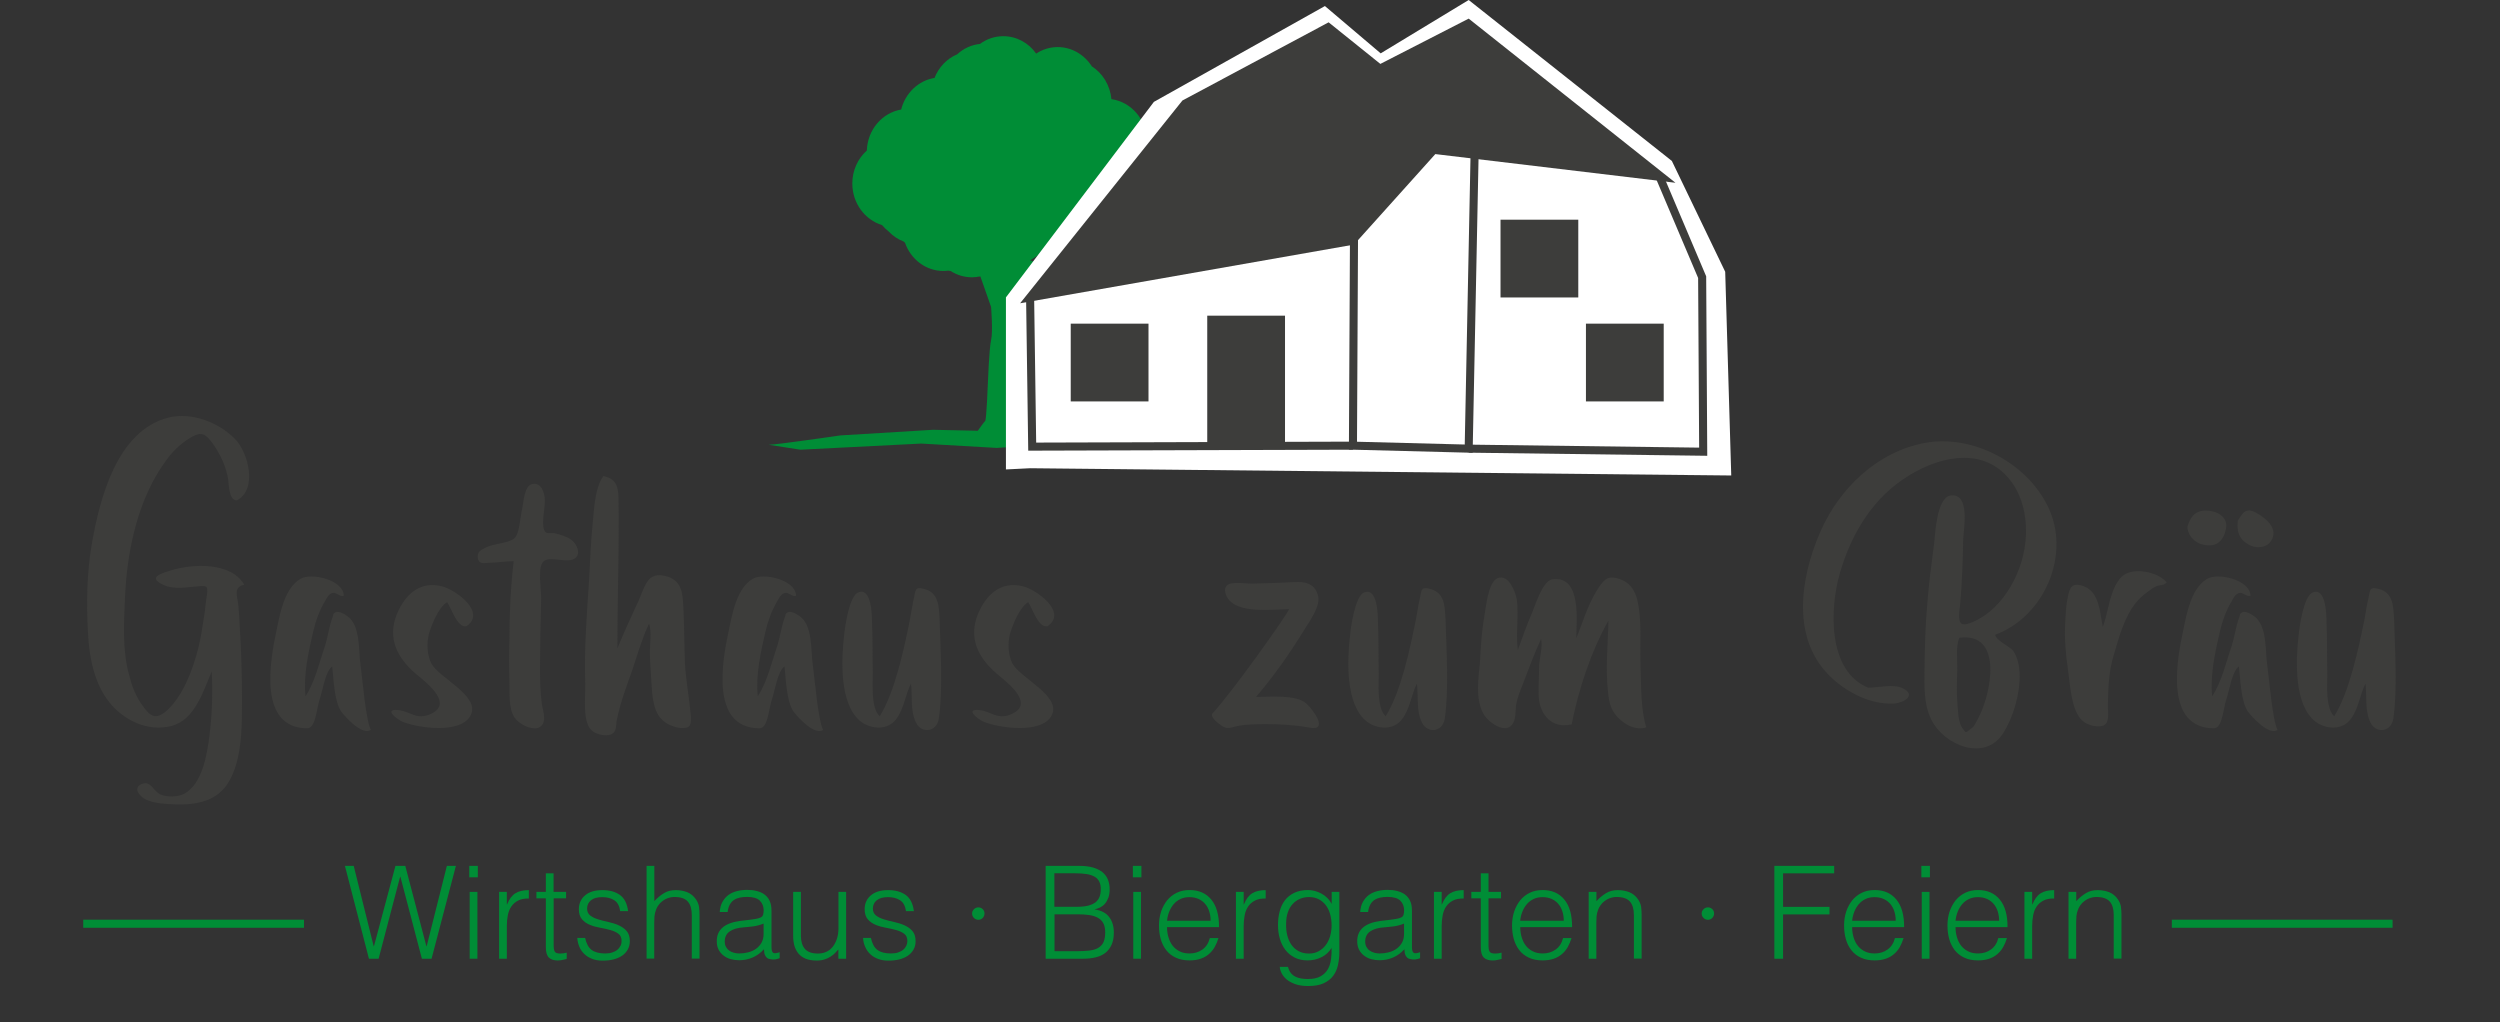 <?xml version="1.0" encoding="UTF-8"?> <svg xmlns="http://www.w3.org/2000/svg" xmlns:xlink="http://www.w3.org/1999/xlink" version="1.1" id="Ebene_1" x="0px" y="0px" viewBox="0 0 310.21 126.83" style="enable-background:new 0 0 310.21 126.83;" xml:space="preserve"><rect x="0" y="0" width="310.21" height="126.83" fill="#333333" stroke="none"/> <style type="text/css"> .st0{fill:#3D3D3B;} .st1{fill:none;stroke:#008D36;stroke-miterlimit:10;} .st2{fill:#008D36;} .st3{fill:none;stroke:#8FC043;stroke-width:0.75;stroke-miterlimit:10;} .st4{fill:#FFFFFF;stroke:#000000;stroke-miterlimit:10;} .st5{fill:#FFFFFF;} .st6{fill:none;stroke:#3D3D3B;stroke-miterlimit:10;} </style> <g> <g> <path class="st0" d="M28.22,58.98c-0.34-1.44-0.96-2.74-1.82-3.94c-0.82-1.1-1.3-1.54-2.54-0.86s-2.26,1.63-3.12,2.78 c-3.6,4.75-4.99,11.33-5.23,17.19c-0.14,3.12-0.34,6.43,0.48,9.5c0.34,1.34,0.77,2.59,1.58,3.74c0.91,1.3,1.58,2.06,2.98,0.91 c2.11-1.78,3.36-5.18,4.03-7.78c0.38-1.49,0.58-2.98,0.82-4.51c0.1-0.72,0.14-1.49,0.29-2.26c0.1-1.06,0-1.06-0.96-1.01 c-1.44,0.1-3.17,0.48-4.51-0.19c-1.92-0.91-0.24-1.39,1.01-1.78c2.64-0.82,7.44-1.06,9.07,1.78c-1.39,0.34-0.86,1.34-0.72,2.59 c0.14,1.58,0.19,3.22,0.29,4.8c0.14,3.07,0.19,6.19,0.14,9.26c-0.05,2.54-0.29,5.57-1.63,7.82c-1.44,2.45-4.08,2.88-6.72,2.79 c-1.1-0.05-2.54-0.1-3.6-0.62c-0.77-0.38-1.63-1.49-0.43-1.92c1.1-0.43,1.39,0.91,2.26,1.3c0.86,0.38,2.26,0.34,3.02-0.1 c2.21-1.25,2.78-4.85,3.07-7.1c0.34-2.59,0.43-5.42,0.29-8.06c-1.06,2.45-2.06,6-4.99,6.77c-2.93,0.77-6-0.72-7.78-3.02 c-1.87-2.4-2.45-5.66-2.59-8.64c-0.19-3.65-0.14-7.3,0.48-10.9c0.96-5.52,3.07-14.06,9.5-15.7c2.88-0.72,6.24,0.58,8.26,2.64 c1.63,1.63,2.88,6.24,0.24,7.63C28.27,62.05,28.46,59.89,28.22,58.98z"></path> <path class="st0" d="M34.31,78.23c0.43-2.06,0.96-5.18,2.93-6.38c1.34-0.86,5.38,0.1,5.42,2.06c-0.38,0.24-0.91-0.43-1.34-0.34 c-0.53,0.1-0.77,0.62-1.01,1.06c-0.67,1.1-1.15,2.45-1.44,3.7c-0.58,2.5-1.25,5.47-0.96,8.06c1.2-1.82,1.73-4.27,2.45-6.34 c0.34-1.1,0.48-2.35,0.91-3.46c0.14-0.38,0-0.43,0.38-0.62c0.38-0.19,1.15,0.24,1.44,0.48c1.63,1.1,1.39,4.18,1.63,5.95 c0.24,1.63,0.67,7.06,1.3,8.16c-1.06,0.77-3.22-1.63-3.7-2.3c-0.86-1.3-0.91-4.03-1.1-5.57c-0.86,0.62-1.2,3.07-1.54,4.03 c-0.43,1.25-0.48,3.65-1.58,3.65C32.01,90.32,33.5,82.02,34.31,78.23z"></path> <path class="st0" d="M55.48,74.72c-1.06,0.62-1.92,2.78-2.26,3.94c-0.29,1.15-0.24,2.54,0.29,3.65c0.96,1.82,6.1,4.03,4.9,6.43 c-1.2,2.4-6.58,1.58-8.45,0.82c-0.86-0.38-2.4-1.68-0.43-1.44c1.34,0.19,2.06,1.1,3.55,0.62c3.5-1.25-0.05-3.94-1.54-5.18 c-2.26-1.97-3.5-4.37-2.3-7.34c1.01-2.45,2.88-4.18,5.62-3.46c1.58,0.38,5.57,3.17,3.02,4.95C56.73,77.94,56.01,75.44,55.48,74.72 z"></path> <path class="st0" d="M60.67,69.83c-0.72,0.05-1.3,0.19-1.39-0.67c-0.05-0.72,0.38-0.91,0.96-1.2c1.01-0.53,2.5-0.48,3.46-1.06 c0.82-0.53,0.82-2.74,1.1-3.79c0.19-0.91,0.24-2.88,1.3-3.07c1.06-0.14,1.39,0.96,1.49,1.73c0.14,1.1-0.48,3.07-0.05,4.03 c0.29,0.58,0.62,0.24,1.34,0.38c0.58,0.14,1.54,0.43,1.97,0.77c0.82,0.58,1.3,1.92,0.38,2.4c-1.1,0.62-3.41-0.62-3.98,0.58 c-0.48,0.86-0.1,3.26-0.1,4.32c-0.05,1.49-0.05,3.02-0.1,4.51c0,2.88-0.19,5.81,0.19,8.64c0.19,0.96,0.72,2.54-0.53,2.93 c-0.86,0.24-2.3-0.48-2.83-1.25c-0.82-1.1-0.62-3.22-0.67-4.56c-0.05-1.68-0.05-3.31,0-4.99c0-3.26,0.14-6.58,0.53-9.89 C62.68,69.63,61.67,69.83,60.67,69.83z"></path> <path class="st0" d="M76.75,62.39c0.05,2.06,0,4.08,0,6.1c-0.05,3.98-0.14,7.97-0.14,11.95c0.82-1.97,1.68-3.89,2.59-5.81 c0.38-0.82,0.72-2.02,1.34-2.74c0.62-0.62,1.39-0.62,2.3-0.34c1.92,0.62,1.87,2.35,1.97,4.13c0.1,2.26,0.1,4.51,0.19,6.82 c0.14,2.11,0.53,4.18,0.72,6.29c0.05,1.06,0.05,1.63-1.25,1.54c-0.77-0.05-1.82-0.48-2.35-1.06c-1.3-1.25-1.2-3.79-1.34-5.42 c-0.05-1.01-0.14-1.97-0.14-2.93c0-1.06,0.24-2.54-0.1-3.55c-0.86,1.82-1.44,3.84-2.06,5.71c-0.72,2.02-1.49,4.08-1.92,6.14 c-0.19,0.82,0.05,1.58-0.77,1.92c-0.62,0.24-1.68,0-2.21-0.38c-1.39-0.91-0.91-4.37-0.96-5.86c-0.14-4.32,0.19-8.64,0.48-12.96 c0.14-2.26,0.19-4.56,0.43-6.82c0.19-1.82,0.24-4.51,1.34-6.05C76.7,59.46,76.75,60.7,76.75,62.39z"></path> <path class="st0" d="M90.43,78.23c0.43-2.06,0.96-5.18,2.93-6.38c1.34-0.86,5.38,0.1,5.42,2.06c-0.38,0.24-0.91-0.43-1.34-0.34 c-0.53,0.1-0.77,0.62-1.01,1.06c-0.67,1.1-1.15,2.45-1.44,3.7c-0.58,2.5-1.25,5.47-0.96,8.06c1.2-1.82,1.73-4.27,2.45-6.34 c0.34-1.1,0.48-2.35,0.91-3.46c0.14-0.38,0-0.43,0.38-0.62c0.38-0.19,1.15,0.24,1.44,0.48c1.63,1.1,1.39,4.18,1.63,5.95 c0.24,1.63,0.67,7.06,1.3,8.16c-1.06,0.77-3.22-1.63-3.7-2.3c-0.86-1.3-0.91-4.03-1.1-5.57c-0.86,0.62-1.2,3.07-1.54,4.03 c-0.43,1.25-0.48,3.65-1.58,3.65C88.12,90.32,89.61,82.02,90.43,78.23z"></path> <path class="st0" d="M112.89,76.98c0.19-1.01,0.34-2.06,0.58-3.07c0.14-0.86,0.24-1.06,1.1-0.86c1.97,0.43,1.92,2.26,2.02,3.79 c0.1,3.74,0.43,8.83-0.1,12.34c-0.24,1.63-2.11,1.92-2.83,0.48c-0.72-1.44-0.43-3.31-0.62-4.85c-0.72,1.44-0.86,3.17-1.87,4.46 c-1.01,1.34-3.02,1.25-4.32,0.29c-2.74-2.11-2.45-7.78-2.11-10.71c0.1-1.06,0.62-4.85,1.73-5.33c1.68-0.72,1.73,2.88,1.73,3.6 c0.1,2.16,0.05,4.32,0.1,6.48c0,1.34-0.24,4.27,0.86,5.28C111.06,85.81,112.17,80.53,112.89,76.98z"></path> <path class="st0" d="M127.58,74.72c-1.06,0.62-1.92,2.78-2.26,3.94c-0.29,1.15-0.24,2.54,0.29,3.65c0.96,1.82,6.1,4.03,4.9,6.43 c-1.2,2.4-6.58,1.58-8.45,0.82c-0.86-0.38-2.4-1.68-0.43-1.44c1.34,0.19,2.06,1.1,3.55,0.62c3.5-1.25-0.05-3.94-1.54-5.18 c-2.26-1.97-3.5-4.37-2.3-7.34c1.01-2.45,2.88-4.18,5.62-3.46c1.58,0.38,5.57,3.17,3.02,4.95 C128.82,77.94,128.1,75.44,127.58,74.72z"></path> <path class="st0" d="M152.05,73.57c-0.43-1.78,2.26-1.1,3.41-1.15c1.73-0.05,3.46-0.1,5.14-0.19c1.44-0.1,2.69,0.24,2.98,1.87 c0.19,1.25-1.1,3.02-1.73,4.03c-1.82,2.98-3.79,5.76-6,8.35c1.63,0,4.99-0.34,6.24,0.82c0.96,0.86,2.78,3.46,0.38,2.98 c-1.87-0.34-3.74-0.43-5.66-0.43c-0.96,0.05-2.02,0-2.98,0.19c-0.96,0.14-1.44,0.58-2.26,0c-0.48-0.34-1.49-1.1-1.1-1.54 c2.4-2.59,8.79-11.57,9.5-12.91C157.86,75.59,152.77,76.35,152.05,73.57z"></path> <path class="st0" d="M175.67,76.98c0.19-1.01,0.34-2.06,0.58-3.07c0.14-0.86,0.24-1.06,1.1-0.86c1.97,0.43,1.92,2.26,2.02,3.79 c0.1,3.74,0.43,8.83-0.1,12.34c-0.24,1.63-2.11,1.92-2.83,0.48c-0.72-1.44-0.43-3.31-0.62-4.85c-0.72,1.44-0.86,3.17-1.87,4.46 c-1.01,1.34-3.02,1.25-4.32,0.29c-2.74-2.11-2.45-7.78-2.11-10.71c0.1-1.06,0.62-4.85,1.73-5.33c1.68-0.72,1.73,2.88,1.73,3.6 c0.1,2.16,0.05,4.32,0.1,6.48c0,1.34-0.24,4.27,0.86,5.28C173.85,85.81,174.95,80.53,175.67,76.98z"></path> <path class="st0" d="M190.93,86.48c-0.05-1.25,0.05-2.59,0.05-3.89c0.05-0.96,0.48-2.35,0.24-3.31c-0.86,1.87-1.54,3.74-2.3,5.71 c-0.29,0.72-0.62,1.54-0.77,2.35c-0.14,0.67,0,1.68-0.38,2.35c-0.82,1.63-3.26-0.1-3.79-1.3c-0.91-1.82-0.53-4.27-0.34-6.19 c0.1-1.87,0.19-3.74,0.53-5.62c0.19-1.1,0.48-4.42,1.68-4.85c1.39-0.48,2.16,1.68,2.35,2.59c0.29,2.06-0.14,4.22,0.14,6.34 c0.58-1.63,1.15-3.22,1.82-4.75c0.43-1.06,1.3-3.89,2.5-4.03c3.65-0.48,2.93,5.33,2.93,7.34c0.91-2.26,1.58-4.71,3.07-6.72 c0.67-0.86,1.15-1.01,2.26-0.67c1.15,0.38,1.78,1.15,2.16,2.3c0.72,2.64,0.38,5.76,0.48,8.5c0.1,2.45,0,5.28,0.72,7.63 c-1.06,0.34-2.21-0.1-3.07-0.82c-1.25-1.01-1.54-2.06-1.68-3.6c-0.34-2.88,0-5.95,0.05-8.83c-2.16,3.84-3.7,8.5-4.56,12.87 C192.57,90.47,191.08,88.69,190.93,86.48z"></path> <path class="st0" d="M236.05,85.38c1.82,0.86,0.24,1.82-1.06,1.92c-2.74,0.14-5.57-1.25-7.58-3.07 c-5.23-4.71-4.08-12.39-1.54-18.24c2.35-5.38,7.06-9.94,13.01-11.04c5.91-1.06,12.53,2.45,15.17,7.78 c3.02,5.95-0.34,13.78-6.48,16.03c0.1,0.72,1.78,1.44,2.21,1.97c0.58,0.82,0.77,1.82,0.82,2.78c0.1,2.4-0.72,5.42-2.06,7.49 c-2.26,3.55-7.3,1.49-8.88-1.68c-1.01-2.02-0.86-4.27-0.86-6.43c0.05-2.64,0.1-5.28,0.34-7.92c0.19-2.54,0.53-5.04,0.86-7.58 c0.14-1.34,0.34-5.62,2.02-5.9c2.5-0.38,1.63,4.22,1.58,5.42c-0.05,2.74-0.14,5.42-0.38,8.11c-0.05,0.58-0.38,2.11,0.24,2.4 s2.21-0.67,2.74-1.01c1.78-1.2,3.17-3.12,4.03-5.09c1.82-4.03,1.73-9.7-1.82-12.82c-3.31-2.88-8.02-1.63-11.42,0.43 c-4.51,2.69-7.25,7.2-8.69,12.19c-1.25,4.32-1.58,12.1,3.5,14.21C233.13,85.33,234.85,84.85,236.05,85.38z M242.87,83.03 c-0.05,1.34-0.1,2.74,0,4.08c0.1,0.91,0.05,2.4,0.62,3.22c0.53,0.72,0.34,0.62,1.06,0.1c0.43-0.24,0.67-0.86,0.91-1.3 c1.58-2.88,3.22-10.75-2.35-9.99C242.68,80.24,242.87,81.83,242.87,83.03z"></path> <path class="st0" d="M267.64,72.71c-0.38,0.14-0.82,0.48-1.15,0.72c-0.82,0.58-1.44,1.25-1.97,2.06c-1.15,1.82-1.68,3.94-2.3,6 c-0.58,2.06-0.62,3.89-0.67,6c0,1.01,0.29,2.35-0.72,2.59c-0.72,0.19-1.92-0.14-2.45-0.67c-1.34-1.2-1.49-4.27-1.73-5.95 c-0.29-2.11-0.53-4.13-0.38-6.29c0.05-1.06,0.1-2.16,0.34-3.22c0.24-1.25,0.67-1.68,1.97-1.2c1.97,0.77,1.97,3.31,2.35,5.04 c0.72-1.87,0.82-4.7,2.35-6.24c1.3-1.25,4.51-0.62,5.57,0.72C268.5,72.66,268.12,72.56,267.64,72.71z"></path> <path class="st0" d="M270.9,78.23c0.43-2.06,0.96-5.18,2.93-6.38c1.34-0.86,5.38,0.1,5.42,2.06c-0.38,0.24-0.91-0.43-1.34-0.34 c-0.53,0.1-0.77,0.62-1.01,1.06c-0.67,1.1-1.15,2.45-1.44,3.7c-0.58,2.5-1.25,5.47-0.96,8.06c1.2-1.82,1.73-4.27,2.45-6.34 c0.34-1.1,0.48-2.35,0.91-3.46c0.14-0.38,0-0.43,0.38-0.62c0.38-0.19,1.15,0.24,1.44,0.48c1.63,1.1,1.39,4.18,1.63,5.95 c0.24,1.63,0.67,7.06,1.3,8.16c-1.06,0.77-3.22-1.63-3.7-2.3c-0.86-1.3-0.91-4.03-1.1-5.57c-0.86,0.62-1.2,3.07-1.54,4.03 c-0.43,1.25-0.48,3.65-1.58,3.65C268.6,90.32,270.08,82.02,270.9,78.23z M273.68,63.35c1.34,0,2.78,0.72,2.54,2.21 c-0.19,1.1-0.82,2.11-2.02,2.11c-1.39,0.05-2.69-0.86-2.78-2.3C271.76,64.21,272.34,63.35,273.68,63.35z M278.92,63.35 c0.53-0.1,1.34,0.43,1.73,0.72c0.91,0.62,1.82,1.63,1.3,2.78c-0.53,1.2-2.02,1.3-3.02,0.67c-1.15-0.67-1.39-1.63-1.25-2.93 C278.01,64.16,278.29,63.44,278.92,63.35z"></path> <path class="st0" d="M293.37,76.98c0.19-1.01,0.34-2.06,0.58-3.07c0.14-0.86,0.24-1.06,1.1-0.86c1.97,0.43,1.92,2.26,2.02,3.79 c0.1,3.74,0.43,8.83-0.1,12.34c-0.24,1.63-2.11,1.92-2.83,0.48c-0.72-1.44-0.43-3.31-0.62-4.85c-0.72,1.44-0.86,3.17-1.87,4.46 c-1.01,1.34-3.02,1.25-4.32,0.29c-2.74-2.11-2.45-7.78-2.11-10.71c0.1-1.06,0.62-4.85,1.73-5.33c1.68-0.72,1.73,2.88,1.73,3.6 c0.1,2.16,0.05,4.32,0.1,6.48c0,1.34-0.24,4.27,0.86,5.28C291.54,85.81,292.64,80.53,293.37,76.98z"></path> </g> </g> <line class="st1" x1="10.33" y1="114.62" x2="37.72" y2="114.62"></line> <line class="st1" x1="269.49" y1="114.62" x2="296.88" y2="114.62"></line> <g> <path class="st2" d="M52.91,117.42h0.03l2.51-9.98h1.12l-3.02,11.52h-1.2l-2.67-10.18h-0.03l-2.67,10.18h-1.2l-2.98-11.52h1.09 l2.48,9.98h0.03l2.67-9.98h1.22L52.91,117.42z"></path> <path class="st2" d="M58.23,108.86v-1.42h1.06v1.42H58.23z M58.28,118.96v-8.29h0.96v8.29H58.28z"></path> <path class="st2" d="M62.89,118.96h-0.96v-8.29h0.96v1.55h0.03c0.27-0.66,0.61-1.12,1.03-1.38c0.42-0.26,0.98-0.39,1.67-0.39v1.04 c-0.54-0.01-0.99,0.07-1.34,0.26c-0.35,0.18-0.63,0.43-0.84,0.74c-0.21,0.31-0.35,0.67-0.43,1.1c-0.08,0.42-0.12,0.86-0.12,1.32 V118.96z"></path> <path class="st2" d="M70.31,118.99c-0.12,0.02-0.27,0.06-0.46,0.11c-0.19,0.05-0.41,0.08-0.64,0.08c-0.48,0-0.85-0.12-1.1-0.36 c-0.25-0.24-0.38-0.67-0.38-1.29v-6.06h-1.17v-0.8h1.17v-2.3h0.96v2.3h1.55v0.8H68.7v5.68c0,0.2,0,0.38,0.02,0.53 s0.04,0.27,0.1,0.37c0.05,0.1,0.14,0.17,0.25,0.21c0.11,0.04,0.27,0.06,0.47,0.06c0.13,0,0.26-0.01,0.39-0.03s0.26-0.05,0.39-0.08 V118.99z"></path> <path class="st2" d="M72.6,116.36c0.15,0.71,0.42,1.22,0.81,1.51c0.39,0.29,0.95,0.44,1.67,0.44c0.35,0,0.66-0.04,0.91-0.13 c0.26-0.09,0.47-0.2,0.63-0.34c0.17-0.14,0.29-0.31,0.38-0.49c0.09-0.18,0.13-0.37,0.13-0.58c0-0.41-0.13-0.71-0.39-0.9 c-0.26-0.2-0.59-0.35-0.98-0.46s-0.82-0.21-1.28-0.29s-0.89-0.2-1.28-0.36c-0.4-0.16-0.72-0.39-0.98-0.69s-0.39-0.72-0.39-1.26 c0-0.69,0.25-1.26,0.76-1.7c0.51-0.44,1.22-0.66,2.15-0.66c0.9,0,1.62,0.2,2.18,0.6c0.56,0.4,0.9,1.07,1.02,2.01h-0.98 c-0.09-0.64-0.33-1.09-0.73-1.35s-0.9-0.39-1.51-0.39c-0.61,0-1.07,0.13-1.39,0.39c-0.32,0.26-0.48,0.61-0.48,1.03 c0,0.37,0.13,0.66,0.39,0.86c0.26,0.2,0.59,0.36,0.98,0.48c0.39,0.12,0.82,0.23,1.28,0.33c0.46,0.1,0.89,0.23,1.28,0.41 c0.39,0.18,0.72,0.41,0.98,0.71c0.26,0.3,0.39,0.71,0.39,1.25c0,0.4-0.09,0.74-0.26,1.05c-0.17,0.3-0.41,0.56-0.7,0.76 c-0.3,0.2-0.65,0.35-1.06,0.46c-0.41,0.1-0.86,0.15-1.35,0.15c-0.49,0-0.93-0.07-1.3-0.22c-0.38-0.14-0.7-0.34-0.97-0.6 c-0.27-0.26-0.48-0.55-0.62-0.9c-0.15-0.34-0.23-0.71-0.26-1.1H72.6z"></path> <path class="st2" d="M80.23,118.96v-11.52h0.96v4.38c0.38-0.41,0.78-0.74,1.19-0.99c0.41-0.26,0.9-0.38,1.48-0.38 c0.51,0,0.99,0.09,1.42,0.26c0.44,0.18,0.81,0.48,1.1,0.92c0.2,0.3,0.32,0.61,0.36,0.92c0.04,0.32,0.06,0.64,0.06,0.98v5.42h-0.96 v-5.41c0-0.75-0.17-1.31-0.5-1.68s-0.88-0.56-1.65-0.56c-0.3,0-0.57,0.05-0.82,0.14c-0.25,0.09-0.47,0.21-0.66,0.36 c-0.2,0.15-0.37,0.32-0.5,0.51c-0.14,0.19-0.25,0.39-0.32,0.61c-0.1,0.27-0.15,0.52-0.18,0.77c-0.02,0.25-0.03,0.51-0.03,0.8v4.46 H80.23z"></path> <path class="st2" d="M93.13,114.12c0.18-0.02,0.4-0.05,0.65-0.1s0.46-0.1,0.62-0.18c0.16-0.08,0.26-0.2,0.3-0.38 c0.04-0.18,0.06-0.34,0.06-0.49c0-0.49-0.16-0.89-0.47-1.21c-0.31-0.31-0.85-0.47-1.59-0.47c-0.33,0-0.63,0.03-0.91,0.09 c-0.28,0.06-0.52,0.16-0.73,0.3c-0.21,0.14-0.38,0.34-0.51,0.58c-0.13,0.24-0.22,0.54-0.26,0.9h-0.98 c0.03-0.49,0.14-0.91,0.34-1.26s0.44-0.63,0.74-0.85c0.3-0.22,0.66-0.38,1.06-0.48c0.4-0.1,0.82-0.15,1.27-0.15 c0.42,0,0.81,0.04,1.18,0.14c0.37,0.09,0.69,0.23,0.96,0.43c0.27,0.2,0.49,0.46,0.64,0.79c0.15,0.33,0.23,0.74,0.23,1.22v4.51 c0,0.37,0.07,0.61,0.2,0.71s0.4,0.08,0.81-0.07v0.75c-0.07,0.02-0.18,0.05-0.33,0.1c-0.14,0.04-0.29,0.06-0.42,0.06 c-0.15,0-0.29-0.02-0.43-0.05c-0.16-0.02-0.29-0.07-0.38-0.15c-0.1-0.08-0.17-0.18-0.23-0.29c-0.06-0.11-0.1-0.23-0.12-0.37 c-0.02-0.13-0.03-0.28-0.03-0.42c-0.41,0.45-0.87,0.79-1.39,1.02c-0.52,0.23-1.09,0.35-1.7,0.35c-0.36,0-0.71-0.05-1.05-0.14 s-0.63-0.25-0.89-0.45c-0.26-0.2-0.46-0.45-0.61-0.74c-0.15-0.29-0.22-0.64-0.22-1.05c0-1.41,0.97-2.24,2.9-2.5L93.13,114.12z M94.75,114.6c-0.41,0.17-0.82,0.28-1.23,0.34c-0.42,0.05-0.83,0.1-1.25,0.13c-0.74,0.05-1.31,0.22-1.72,0.5s-0.62,0.7-0.62,1.26 c0,0.26,0.05,0.48,0.15,0.66c0.1,0.19,0.23,0.34,0.4,0.46c0.17,0.12,0.36,0.21,0.58,0.27c0.22,0.06,0.44,0.09,0.66,0.09 c0.38,0,0.76-0.05,1.12-0.14s0.69-0.24,0.97-0.44c0.28-0.2,0.51-0.45,0.68-0.75c0.17-0.3,0.26-0.66,0.26-1.08V114.6z"></path> <path class="st2" d="M104.03,110.67h0.96v8.29h-0.96v-1.15c-0.13,0.15-0.27,0.3-0.43,0.46c-0.16,0.16-0.34,0.31-0.55,0.44 c-0.21,0.13-0.45,0.25-0.73,0.34c-0.28,0.09-0.6,0.14-0.96,0.14c-0.56,0-1.02-0.08-1.39-0.23c-0.37-0.15-0.67-0.37-0.9-0.65 s-0.39-0.6-0.5-0.97c-0.1-0.37-0.15-0.77-0.15-1.21v-5.46h0.96v5.44c0,0.71,0.17,1.26,0.5,1.64s0.87,0.57,1.63,0.57 c0.39,0,0.75-0.08,1.06-0.23c0.31-0.15,0.58-0.37,0.79-0.65c0.21-0.28,0.38-0.61,0.5-0.99c0.12-0.38,0.18-0.81,0.18-1.26V110.67z"></path> <path class="st2" d="M108.06,116.36c0.15,0.71,0.42,1.22,0.81,1.51c0.39,0.29,0.95,0.44,1.67,0.44c0.35,0,0.66-0.04,0.91-0.13 c0.26-0.09,0.47-0.2,0.63-0.34c0.17-0.14,0.29-0.31,0.38-0.49c0.08-0.18,0.13-0.37,0.13-0.58c0-0.41-0.13-0.71-0.39-0.9 c-0.26-0.2-0.59-0.35-0.98-0.46s-0.82-0.21-1.28-0.29s-0.89-0.2-1.28-0.36c-0.39-0.16-0.72-0.39-0.98-0.69 c-0.26-0.3-0.39-0.72-0.39-1.26c0-0.69,0.25-1.26,0.76-1.7c0.51-0.44,1.22-0.66,2.15-0.66c0.9,0,1.62,0.2,2.18,0.6 c0.56,0.4,0.9,1.07,1.02,2.01h-0.98c-0.09-0.64-0.33-1.09-0.73-1.35s-0.9-0.39-1.51-0.39c-0.61,0-1.07,0.13-1.39,0.39 c-0.32,0.26-0.48,0.61-0.48,1.03c0,0.37,0.13,0.66,0.39,0.86s0.59,0.36,0.98,0.48c0.39,0.12,0.82,0.23,1.28,0.33 c0.46,0.1,0.88,0.23,1.28,0.41c0.39,0.18,0.72,0.41,0.98,0.71c0.26,0.3,0.39,0.71,0.39,1.25c0,0.4-0.08,0.74-0.26,1.05 c-0.17,0.3-0.41,0.56-0.7,0.76c-0.3,0.2-0.65,0.35-1.06,0.46c-0.41,0.1-0.86,0.15-1.35,0.15c-0.49,0-0.92-0.07-1.3-0.22 c-0.38-0.14-0.7-0.34-0.97-0.6s-0.47-0.55-0.62-0.9c-0.15-0.34-0.24-0.71-0.26-1.1H108.06z"></path> <path class="st2" d="M121.4,112.59c0.21,0,0.39,0.08,0.54,0.22s0.22,0.33,0.22,0.54c0,0.21-0.08,0.4-0.22,0.55 s-0.33,0.23-0.54,0.23c-0.21,0-0.4-0.08-0.55-0.23s-0.23-0.34-0.23-0.55c0-0.21,0.08-0.39,0.24-0.54S121.2,112.59,121.4,112.59z"></path> <path class="st2" d="M129.75,118.96v-11.52h4.16c0.67,0,1.25,0.07,1.73,0.21c0.48,0.14,0.87,0.34,1.18,0.59 c0.3,0.26,0.52,0.56,0.66,0.92c0.14,0.36,0.21,0.75,0.21,1.18c0,0.41-0.05,0.75-0.16,1.05c-0.11,0.29-0.25,0.54-0.42,0.74 c-0.17,0.2-0.37,0.35-0.58,0.46c-0.22,0.11-0.45,0.19-0.68,0.23v0.03c0.8,0.12,1.39,0.43,1.78,0.94s0.58,1.15,0.58,1.92 c0,0.6-0.09,1.1-0.28,1.52c-0.19,0.42-0.45,0.75-0.78,1.01c-0.33,0.26-0.73,0.44-1.19,0.55s-0.97,0.17-1.51,0.17H129.75z M130.84,112.52h2.75c0.57,0,1.04-0.05,1.42-0.14c0.38-0.1,0.69-0.24,0.93-0.42c0.23-0.19,0.4-0.42,0.5-0.69 c0.1-0.27,0.15-0.58,0.15-0.94c0-0.36-0.06-0.67-0.18-0.92s-0.3-0.45-0.56-0.61c-0.26-0.15-0.59-0.27-1-0.34 c-0.41-0.07-0.92-0.1-1.51-0.1h-2.51V112.52z M130.84,118.03h2.77c0.6,0,1.12-0.03,1.56-0.08s0.81-0.16,1.1-0.33s0.5-0.4,0.65-0.7 c0.14-0.3,0.22-0.71,0.22-1.21c0-0.48-0.08-0.87-0.24-1.16c-0.16-0.29-0.39-0.52-0.69-0.68s-0.66-0.27-1.07-0.33 s-0.88-0.09-1.39-0.09h-2.9V118.03z"></path> <path class="st2" d="M140.57,108.86v-1.42h1.06v1.42H140.57z M140.62,118.96v-8.29h0.96v8.29H140.62z"></path> <path class="st2" d="M144.81,115.04c0,0.45,0.06,0.87,0.18,1.27c0.12,0.4,0.29,0.75,0.52,1.04c0.23,0.29,0.52,0.53,0.87,0.7 c0.35,0.18,0.76,0.26,1.22,0.26c0.63,0,1.17-0.17,1.62-0.5c0.45-0.33,0.75-0.8,0.9-1.41h1.07c-0.12,0.39-0.27,0.76-0.46,1.1 c-0.19,0.34-0.43,0.63-0.72,0.88c-0.29,0.25-0.63,0.45-1.02,0.58c-0.4,0.14-0.85,0.21-1.38,0.21c-0.66,0-1.23-0.11-1.71-0.34 c-0.48-0.22-0.88-0.53-1.18-0.92c-0.31-0.39-0.54-0.85-0.69-1.38c-0.15-0.53-0.22-1.1-0.22-1.7c0-0.61,0.09-1.18,0.26-1.71 c0.18-0.53,0.43-1,0.75-1.4c0.33-0.4,0.72-0.71,1.19-0.94c0.47-0.23,1-0.34,1.6-0.34c1.14,0,2.04,0.39,2.69,1.18 s0.97,1.92,0.96,3.42H144.81z M150.22,114.24c0-0.41-0.06-0.79-0.17-1.14c-0.11-0.36-0.28-0.67-0.5-0.93 c-0.22-0.26-0.49-0.47-0.82-0.62c-0.33-0.15-0.71-0.23-1.14-0.23c-0.43,0-0.8,0.08-1.13,0.24c-0.33,0.16-0.6,0.37-0.83,0.64 c-0.23,0.27-0.41,0.58-0.55,0.93c-0.14,0.35-0.23,0.73-0.27,1.12H150.22z"></path> <path class="st2" d="M154.32,118.96h-0.96v-8.29h0.96v1.55h0.03c0.27-0.66,0.61-1.12,1.03-1.38c0.42-0.26,0.98-0.39,1.67-0.39v1.04 c-0.54-0.01-0.99,0.07-1.34,0.26c-0.35,0.18-0.63,0.43-0.84,0.74c-0.21,0.31-0.35,0.67-0.43,1.1c-0.08,0.42-0.12,0.86-0.12,1.32 V118.96z"></path> <path class="st2" d="M165.23,110.67h0.96v7.49c0,0.55-0.06,1.08-0.17,1.59c-0.11,0.51-0.31,0.95-0.6,1.34s-0.68,0.69-1.18,0.92 c-0.5,0.23-1.15,0.34-1.94,0.34c-0.61,0-1.13-0.08-1.57-0.23c-0.44-0.16-0.79-0.35-1.07-0.58c-0.28-0.24-0.49-0.49-0.63-0.78 c-0.14-0.28-0.22-0.55-0.23-0.79h1.02c0.08,0.31,0.19,0.56,0.35,0.76s0.35,0.35,0.57,0.46c0.22,0.11,0.46,0.19,0.73,0.23 s0.54,0.06,0.83,0.06c0.65,0,1.17-0.11,1.57-0.34c0.39-0.22,0.69-0.52,0.9-0.88c0.2-0.36,0.33-0.77,0.39-1.23 c0.06-0.46,0.08-0.93,0.07-1.41c-0.31,0.51-0.73,0.9-1.27,1.16c-0.54,0.26-1.1,0.39-1.69,0.39c-0.63,0-1.18-0.12-1.64-0.36 c-0.46-0.24-0.85-0.56-1.15-0.96c-0.3-0.4-0.53-0.87-0.68-1.4s-0.22-1.09-0.22-1.66c0-0.61,0.07-1.18,0.21-1.71 s0.36-0.99,0.66-1.38c0.3-0.39,0.69-0.7,1.16-0.92c0.47-0.22,1.04-0.34,1.71-0.34c0.27,0,0.54,0.04,0.82,0.11 c0.28,0.08,0.55,0.18,0.81,0.32c0.26,0.14,0.5,0.31,0.72,0.53c0.22,0.21,0.4,0.45,0.54,0.72h0.03V110.67z M165.23,114.84 c0-0.5-0.06-0.97-0.18-1.4c-0.12-0.43-0.3-0.81-0.54-1.12s-0.53-0.56-0.88-0.74c-0.35-0.18-0.75-0.27-1.2-0.27 c-0.41,0-0.78,0.07-1.12,0.22c-0.34,0.14-0.64,0.35-0.9,0.63c-0.26,0.28-0.46,0.62-0.6,1.02c-0.14,0.4-0.22,0.86-0.22,1.38 c-0.02,0.52,0.02,1.01,0.13,1.46c0.11,0.45,0.28,0.85,0.51,1.19c0.24,0.34,0.53,0.61,0.9,0.81c0.36,0.2,0.79,0.3,1.3,0.3 c0.44,0,0.83-0.09,1.18-0.28s0.64-0.44,0.88-0.75c0.24-0.31,0.42-0.68,0.55-1.1C165.16,115.76,165.23,115.31,165.23,114.84z"></path> <path class="st2" d="M172.6,114.12c0.18-0.02,0.4-0.05,0.65-0.1c0.25-0.04,0.46-0.1,0.62-0.18c0.16-0.08,0.26-0.2,0.3-0.38 c0.04-0.18,0.06-0.34,0.06-0.49c0-0.49-0.16-0.89-0.47-1.21c-0.31-0.31-0.84-0.47-1.59-0.47c-0.33,0-0.63,0.03-0.91,0.09 s-0.52,0.16-0.73,0.3c-0.21,0.14-0.38,0.34-0.51,0.58c-0.13,0.24-0.22,0.54-0.26,0.9h-0.98c0.03-0.49,0.14-0.91,0.34-1.26 s0.44-0.63,0.74-0.85s0.66-0.38,1.06-0.48c0.4-0.1,0.82-0.15,1.27-0.15c0.42,0,0.81,0.04,1.18,0.14s0.69,0.23,0.96,0.43 c0.27,0.2,0.49,0.46,0.64,0.79c0.16,0.33,0.23,0.74,0.23,1.22v4.51c0,0.37,0.07,0.61,0.2,0.71c0.13,0.1,0.4,0.08,0.81-0.07v0.75 c-0.07,0.02-0.18,0.05-0.33,0.1c-0.14,0.04-0.29,0.06-0.42,0.06c-0.15,0-0.29-0.02-0.43-0.05c-0.16-0.02-0.29-0.07-0.38-0.15 c-0.1-0.08-0.17-0.18-0.23-0.29c-0.06-0.11-0.1-0.23-0.12-0.37c-0.02-0.13-0.03-0.28-0.03-0.42c-0.41,0.45-0.87,0.79-1.39,1.02 s-1.09,0.35-1.7,0.35c-0.36,0-0.71-0.05-1.05-0.14s-0.63-0.25-0.89-0.45c-0.26-0.2-0.46-0.45-0.61-0.74 c-0.15-0.29-0.22-0.64-0.22-1.05c0-1.41,0.96-2.24,2.9-2.5L172.6,114.12z M174.22,114.6c-0.41,0.17-0.82,0.28-1.23,0.34 c-0.42,0.05-0.83,0.1-1.25,0.13c-0.74,0.05-1.31,0.22-1.72,0.5c-0.41,0.28-0.62,0.7-0.62,1.26c0,0.26,0.05,0.48,0.15,0.66 s0.23,0.34,0.4,0.46c0.17,0.12,0.36,0.21,0.58,0.27s0.44,0.09,0.66,0.09c0.38,0,0.76-0.05,1.12-0.14s0.69-0.24,0.97-0.44 c0.28-0.2,0.51-0.45,0.68-0.75c0.17-0.3,0.26-0.66,0.26-1.08V114.6z"></path> <path class="st2" d="M178.89,118.96h-0.96v-8.29h0.96v1.55h0.03c0.27-0.66,0.61-1.12,1.03-1.38c0.42-0.26,0.98-0.39,1.67-0.39v1.04 c-0.54-0.01-0.99,0.07-1.34,0.26c-0.35,0.18-0.63,0.43-0.84,0.74c-0.21,0.31-0.35,0.67-0.43,1.1c-0.08,0.42-0.12,0.86-0.12,1.32 V118.96z"></path> <path class="st2" d="M186.32,118.99c-0.12,0.02-0.27,0.06-0.46,0.11c-0.19,0.05-0.41,0.08-0.64,0.08c-0.48,0-0.85-0.12-1.1-0.36 c-0.25-0.24-0.38-0.67-0.38-1.29v-6.06h-1.17v-0.8h1.17v-2.3h0.96v2.3h1.55v0.8h-1.55v5.68c0,0.2,0,0.38,0.02,0.53 s0.04,0.27,0.1,0.37c0.05,0.1,0.14,0.17,0.25,0.21c0.11,0.04,0.27,0.06,0.47,0.06c0.13,0,0.26-0.01,0.39-0.03s0.26-0.05,0.39-0.08 V118.99z"></path> <path class="st2" d="M188.64,115.04c0,0.45,0.06,0.87,0.18,1.27c0.12,0.4,0.29,0.75,0.52,1.04c0.23,0.29,0.52,0.53,0.87,0.7 c0.35,0.18,0.76,0.26,1.22,0.26c0.63,0,1.17-0.17,1.62-0.5c0.45-0.33,0.75-0.8,0.9-1.41H195c-0.12,0.39-0.27,0.76-0.46,1.1 c-0.19,0.34-0.43,0.63-0.72,0.88c-0.29,0.25-0.63,0.45-1.02,0.58c-0.4,0.14-0.85,0.21-1.38,0.21c-0.66,0-1.23-0.11-1.71-0.34 c-0.48-0.22-0.88-0.53-1.18-0.92c-0.31-0.39-0.54-0.85-0.69-1.38c-0.15-0.53-0.22-1.1-0.22-1.7c0-0.61,0.09-1.18,0.26-1.71 c0.18-0.53,0.43-1,0.75-1.4c0.33-0.4,0.72-0.71,1.19-0.94c0.47-0.23,1-0.34,1.6-0.34c1.14,0,2.04,0.39,2.69,1.18 s0.97,1.92,0.96,3.42H188.64z M194.04,114.24c0-0.41-0.06-0.79-0.17-1.14c-0.11-0.36-0.28-0.67-0.5-0.93 c-0.22-0.26-0.49-0.47-0.82-0.62c-0.33-0.15-0.71-0.23-1.14-0.23c-0.43,0-0.8,0.08-1.13,0.24c-0.33,0.16-0.6,0.37-0.83,0.64 c-0.23,0.27-0.41,0.58-0.55,0.93c-0.14,0.35-0.23,0.73-0.27,1.12H194.04z"></path> <path class="st2" d="M198.09,118.96h-0.96v-8.29h0.96v1.15c0.38-0.41,0.78-0.74,1.19-0.99c0.41-0.26,0.9-0.38,1.48-0.38 c0.51,0,0.99,0.09,1.42,0.26s0.81,0.48,1.1,0.92c0.2,0.3,0.32,0.61,0.36,0.92c0.04,0.32,0.06,0.64,0.06,0.98v5.42h-0.96v-5.41 c0-0.75-0.17-1.31-0.5-1.68c-0.33-0.37-0.88-0.56-1.65-0.56c-0.3,0-0.57,0.05-0.82,0.14c-0.25,0.09-0.47,0.21-0.66,0.36 c-0.2,0.15-0.37,0.32-0.5,0.51c-0.14,0.19-0.25,0.39-0.32,0.61c-0.1,0.27-0.16,0.52-0.18,0.77s-0.03,0.51-0.03,0.8V118.96z"></path> <path class="st2" d="M211.93,112.59c0.21,0,0.39,0.08,0.54,0.22s0.22,0.33,0.22,0.54c0,0.21-0.08,0.4-0.22,0.55 s-0.33,0.23-0.54,0.23c-0.21,0-0.4-0.08-0.55-0.23s-0.23-0.34-0.23-0.55c0-0.21,0.08-0.39,0.24-0.54S211.73,112.59,211.93,112.59z"></path> <path class="st2" d="M220.17,118.96v-11.52h7.42v0.93h-6.34v4.16h5.76v0.93h-5.76v5.5H220.17z"></path> <path class="st2" d="M229.82,115.04c0,0.45,0.06,0.87,0.18,1.27c0.12,0.4,0.29,0.75,0.52,1.04c0.23,0.29,0.52,0.53,0.87,0.7 c0.35,0.18,0.76,0.26,1.22,0.26c0.63,0,1.17-0.17,1.62-0.5c0.45-0.33,0.75-0.8,0.9-1.41h1.07c-0.12,0.39-0.27,0.76-0.46,1.1 c-0.19,0.34-0.43,0.63-0.72,0.88c-0.29,0.25-0.63,0.45-1.02,0.58c-0.4,0.14-0.85,0.21-1.38,0.21c-0.66,0-1.23-0.11-1.71-0.34 c-0.48-0.22-0.88-0.53-1.18-0.92c-0.31-0.39-0.54-0.85-0.69-1.38c-0.15-0.53-0.22-1.1-0.22-1.7c0-0.61,0.09-1.18,0.26-1.71 c0.18-0.53,0.43-1,0.75-1.4c0.33-0.4,0.72-0.71,1.19-0.94c0.47-0.23,1-0.34,1.6-0.34c1.14,0,2.04,0.39,2.69,1.18 s0.97,1.92,0.96,3.42H229.82z M235.23,114.24c0-0.41-0.06-0.79-0.17-1.14c-0.11-0.36-0.28-0.67-0.5-0.93 c-0.22-0.26-0.49-0.47-0.82-0.62c-0.33-0.15-0.71-0.23-1.14-0.23c-0.43,0-0.8,0.08-1.13,0.24c-0.33,0.16-0.6,0.37-0.83,0.64 c-0.23,0.27-0.41,0.58-0.55,0.93c-0.14,0.35-0.23,0.73-0.27,1.12H235.23z"></path> <path class="st2" d="M238.41,108.86v-1.42h1.06v1.42H238.41z M238.46,118.96v-8.29h0.96v8.29H238.46z"></path> <path class="st2" d="M242.65,115.04c0,0.45,0.06,0.87,0.18,1.27c0.12,0.4,0.29,0.75,0.52,1.04c0.23,0.29,0.52,0.53,0.87,0.7 c0.35,0.18,0.76,0.26,1.22,0.26c0.63,0,1.17-0.17,1.62-0.5c0.45-0.33,0.75-0.8,0.9-1.41h1.07c-0.12,0.39-0.27,0.76-0.46,1.1 c-0.19,0.34-0.43,0.63-0.72,0.88c-0.29,0.25-0.63,0.45-1.02,0.58c-0.4,0.14-0.85,0.21-1.38,0.21c-0.66,0-1.23-0.11-1.71-0.34 c-0.48-0.22-0.88-0.53-1.18-0.92c-0.31-0.39-0.54-0.85-0.69-1.38c-0.15-0.53-0.22-1.1-0.22-1.7c0-0.61,0.09-1.18,0.26-1.71 c0.18-0.53,0.43-1,0.75-1.4c0.33-0.4,0.72-0.71,1.19-0.94c0.47-0.23,1-0.34,1.6-0.34c1.14,0,2.04,0.39,2.69,1.18 s0.97,1.92,0.96,3.42H242.65z M248.06,114.24c0-0.41-0.06-0.79-0.17-1.14c-0.11-0.36-0.28-0.67-0.5-0.93 c-0.22-0.26-0.49-0.47-0.82-0.62c-0.33-0.15-0.71-0.23-1.14-0.23c-0.43,0-0.8,0.08-1.13,0.24c-0.33,0.16-0.6,0.37-0.83,0.64 c-0.23,0.27-0.41,0.58-0.55,0.93c-0.14,0.35-0.23,0.73-0.27,1.12H248.06z"></path> <path class="st2" d="M252.16,118.96h-0.96v-8.29h0.96v1.55h0.03c0.27-0.66,0.61-1.12,1.03-1.38c0.42-0.26,0.98-0.39,1.67-0.39v1.04 c-0.54-0.01-0.99,0.07-1.34,0.26c-0.35,0.18-0.63,0.43-0.84,0.74c-0.21,0.31-0.35,0.67-0.43,1.1c-0.08,0.42-0.12,0.86-0.12,1.32 V118.96z"></path> <path class="st2" d="M257.63,118.96h-0.96v-8.29h0.96v1.15c0.38-0.41,0.78-0.74,1.19-0.99c0.41-0.26,0.9-0.38,1.48-0.38 c0.51,0,0.99,0.09,1.42,0.26s0.81,0.48,1.1,0.92c0.2,0.3,0.32,0.61,0.36,0.92c0.04,0.32,0.06,0.64,0.06,0.98v5.42h-0.96v-5.41 c0-0.75-0.17-1.31-0.5-1.68c-0.33-0.37-0.88-0.56-1.65-0.56c-0.3,0-0.57,0.05-0.82,0.14c-0.25,0.09-0.47,0.21-0.66,0.36 c-0.2,0.15-0.37,0.32-0.5,0.51c-0.14,0.19-0.25,0.39-0.32,0.61c-0.1,0.27-0.16,0.52-0.18,0.77s-0.03,0.51-0.03,0.8V118.96z"></path> </g> <g> <path class="st3" d="M156.78,44.09"></path> <path class="st2" d="M129.88,52.97l0.07,2.21l-6.28,0.4l-9.35-0.54L99.32,55.8l-3.94-0.61c0.94,0,8.88-1.16,8.88-1.16l11.52-0.7 l5.55,0.12c0.37-0.51,0.81-1.14,0.91-1.2c0.17-0.09,0.34-4.72,0.34-4.72s0.16-4.3,0.4-5.33c0.25-1.03,0-4.11,0-4.11l-1.33-3.79 l-0.05-0.15l-0.03-0.07c1.35-0.21,1.66-0.48,1.66-0.48c0.16,0.18,0.33,0.36,0.5,0.5c0.92,0.86,1.81,1.15,2.62,1.15 c-0.1,0.01-0.21,0.02-0.32,0.02h-0.02c-0.01,0.06-0.01,0.12-0.02,0.17c-0.06,0.59-0.08,1.08-0.08,1.08l0.09,3.7 c0,0,0.24,2.32,0.16,2.84c-0.08,0.5-0.32,2.91-0.65,4.03c-0.34,1.12,0.08,2.32,0.08,3.19c0,0.86,0.25,1.97,0.25,1.97L126.7,53 C127.37,53.04,128.62,53.01,129.88,52.97z"></path> <path class="st2" d="M129.7,32.99c-0.76,0.61-2.25,2.41-3.26,2.48h-0.09c-0.12,0-0.23-0.01-0.36-0.02 c-0.71-0.08-1.48-0.4-2.26-1.13c-0.17-0.14-0.34-0.31-0.5-0.5c0,0-0.3,0.26-1.58,0.48c-0.02,0-0.05,0.01-0.08,0.01 c-0.08,0.01-0.16,0.03-0.25,0.03c-0.05,0.02-0.09,0.03-0.13,0.03c-0.05,0.01-0.09,0.01-0.13,0.01c-0.16,0.02-0.3,0.03-0.45,0.03 c-0.97,0-1.87-0.29-2.65-0.78c-0.1-0.02-0.19-0.04-0.28-0.05c-0.2,0.02-0.42,0.04-0.63,0.04c-2.18,0-4.04-1.46-4.75-3.5 c-0.07-0.06-0.13-0.11-0.17-0.15c-0.71-0.28-1.33-0.69-1.85-1.24c-0.3-0.24-0.58-0.5-0.83-0.8c-2.12-0.65-3.69-2.71-3.69-5.17 c0-1.63,0.7-3.1,1.8-4.08c0.09-2.59,1.9-4.68,4.26-5.09c0.52-2.04,2.14-3.6,4.14-3.92c0.52-1.33,1.54-2.4,2.81-2.93 c0.77-0.71,1.75-1.18,2.83-1.29c0.83-0.61,1.82-0.96,2.89-0.96c1.67,0,3.16,0.84,4.08,2.16c0.77-0.51,1.69-0.81,2.68-0.81 c1.75,0,3.31,0.95,4.23,2.39c1.33,0.85,2.27,2.34,2.43,4.07c2.49,0.35,4.42,2.59,4.42,5.32c0,0.88,1.87,3.51,1.5,4.26l-1.75,1.22 l-14.25,9.2"></path> <path class="st4" d="M130.33,28.5"></path> <g> <polygon class="st5" points="127.82,58.1 214.82,59 214.07,33.72 207.45,19.97 182.24,0 171.32,6.62 164.4,0.75 143.18,12.64 124.82,36.9 124.82,58.25 "></polygon> <g> <polygon class="st0" points="182.24,2.31 207.9,22.68 178.1,19.12 168.01,30.35 126.58,37.63 146.72,12.47 164.86,2.77 171.28,7.93 "></polygon> <polyline class="st6" points="168.01,29.25 167.88,55.3 182.24,55.67 183.01,17.31 "></polyline> <polyline class="st6" points="127.82,36.9 128.08,55.42 167.88,55.3 "></polyline> <polyline class="st6" points="205.92,21.92 211.21,34.39 211.34,56.05 182.24,55.67 "></polyline> </g> <rect x="149.8" y="39.17" class="st0" width="9.65" height="16.17"></rect> <rect x="132.86" y="40.16" class="st0" width="9.65" height="9.65"></rect> <rect x="186.19" y="27.26" class="st0" width="9.65" height="9.65"></rect> <rect x="196.79" y="40.16" class="st0" width="9.65" height="9.65"></rect> </g> </g> </svg> 